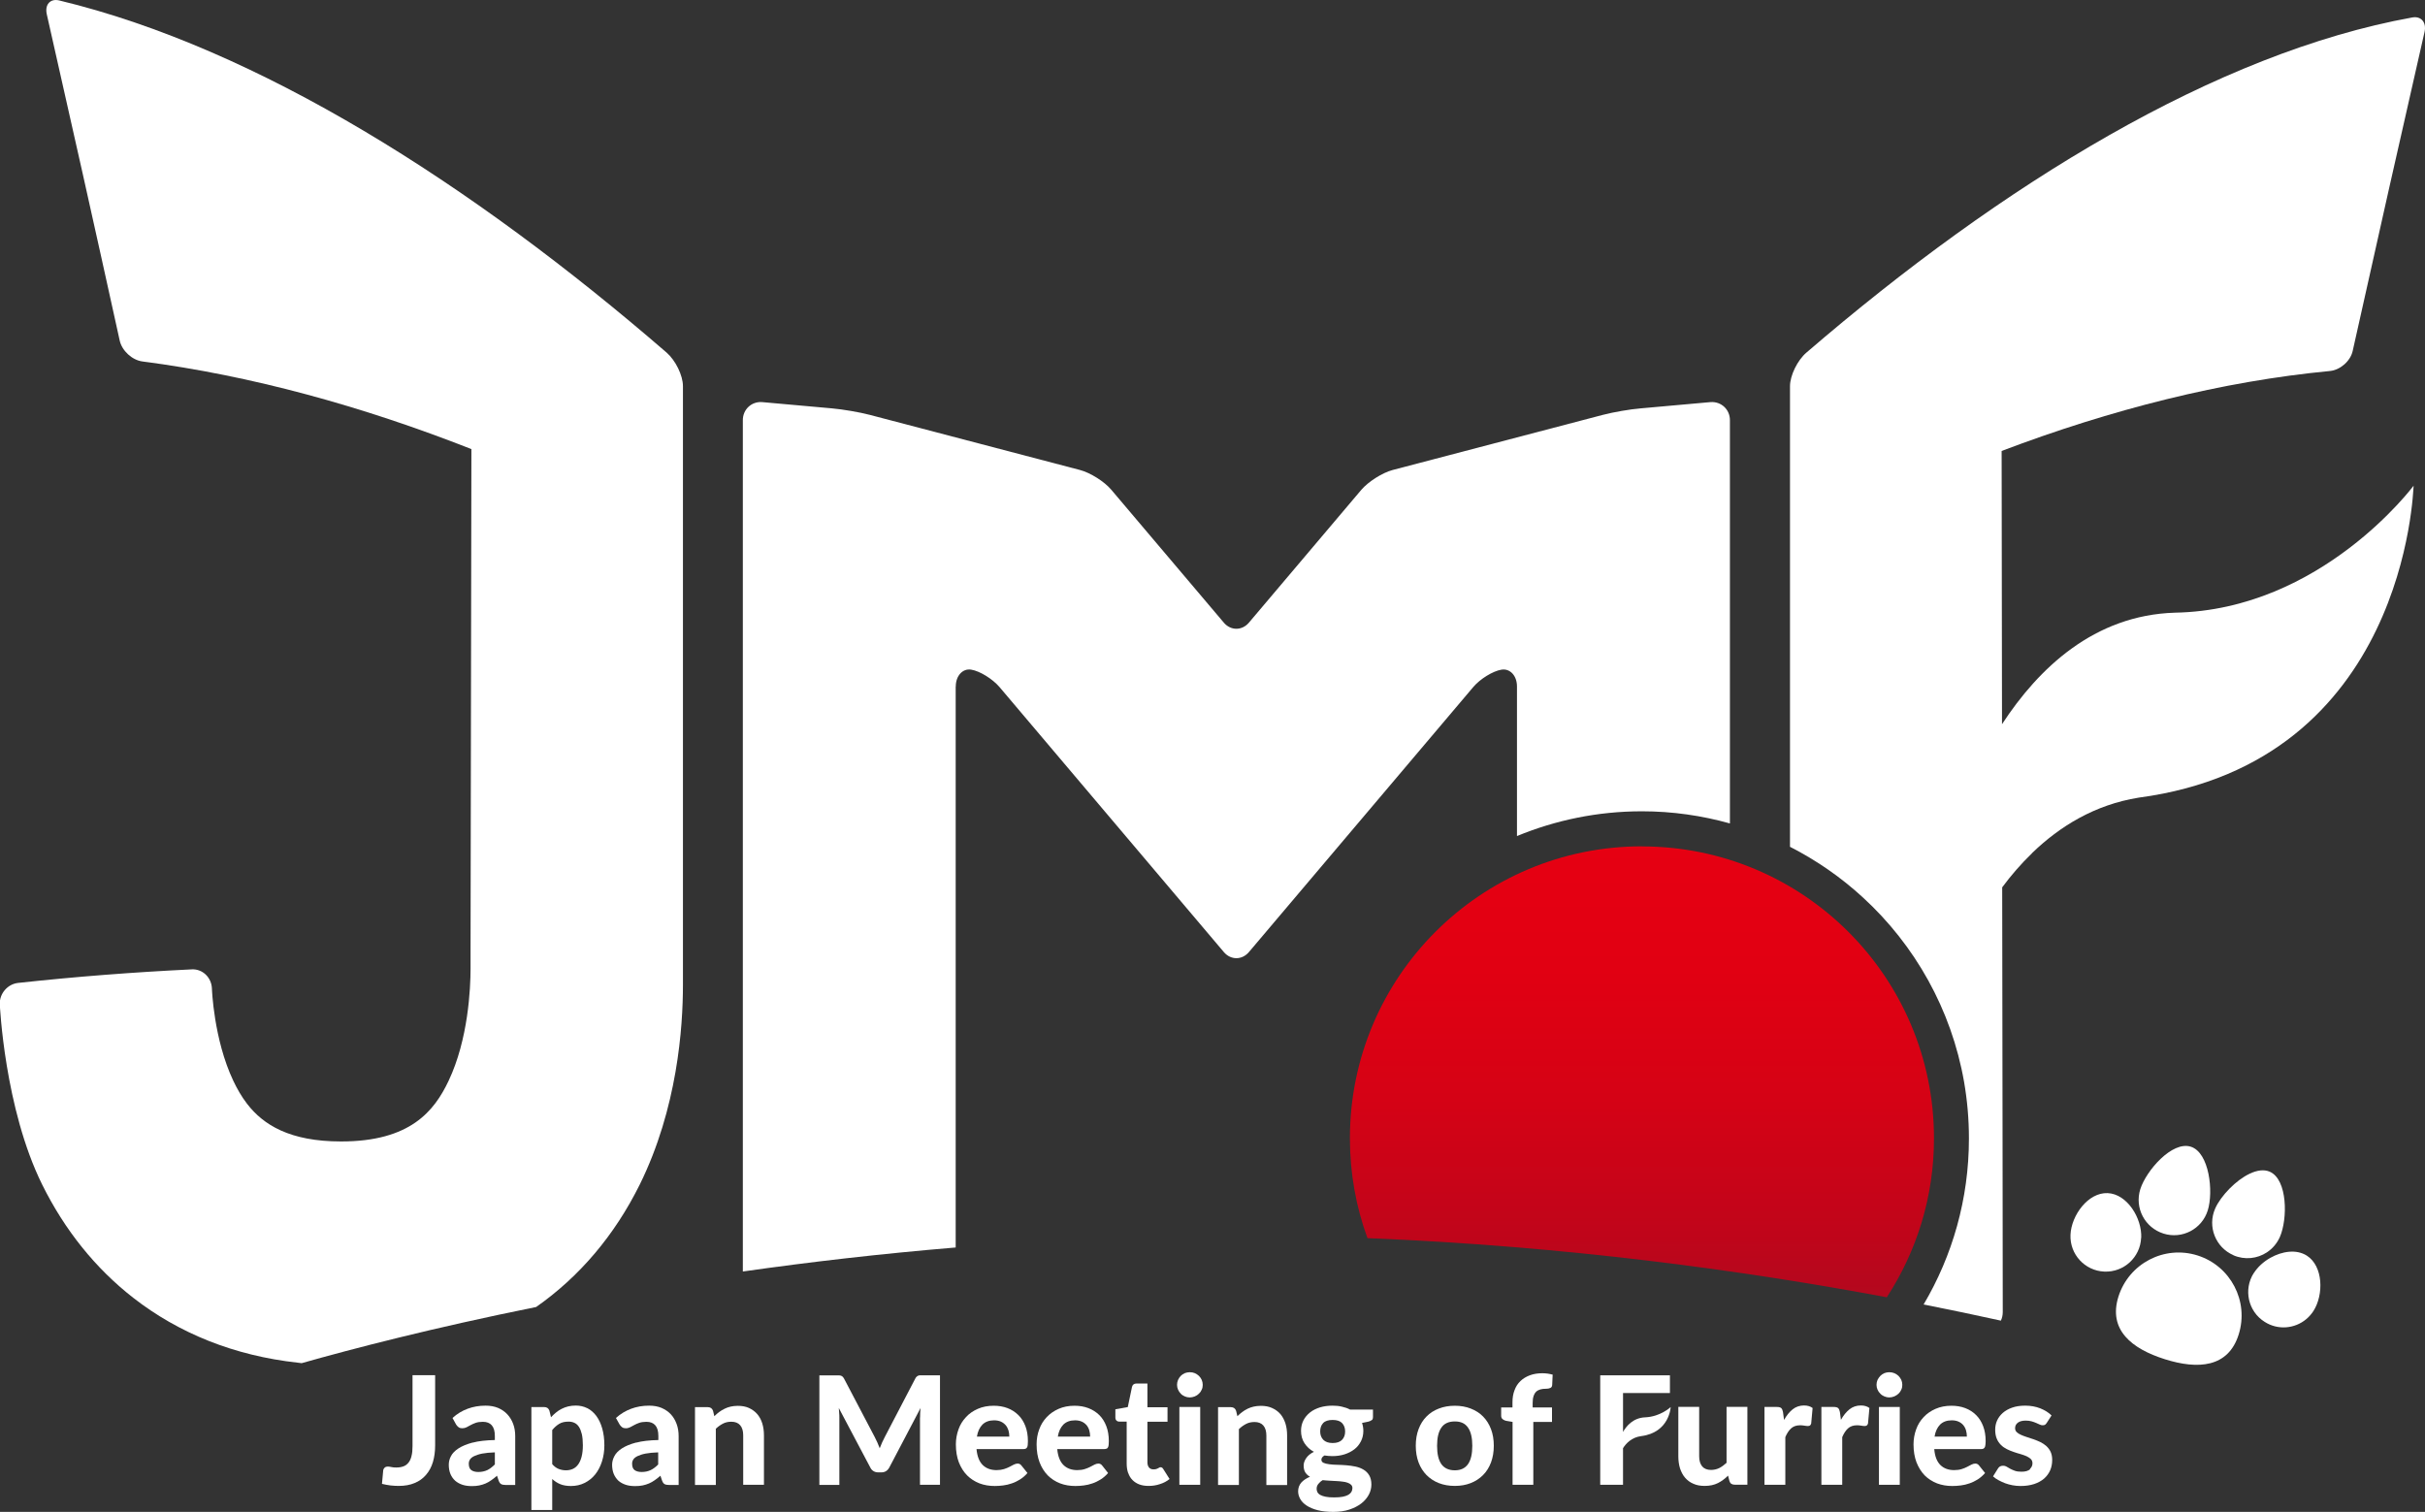 <?xml version="1.0" encoding="UTF-8"?>
<svg id="_レイヤー_2" data-name="レイヤー 2" xmlns="http://www.w3.org/2000/svg" xmlns:xlink="http://www.w3.org/1999/xlink" viewBox="0 0 259.53 161.83">
  <rect x="0" y="0" width="259.53" height="161.83" fill="#333333" stroke="none"/>
  <defs>
    <style>
      .cls-1 {
        fill: url(#linear-gradient);
      }

      .cls-2 {
        fill: #fff;
      }
    </style>
    <linearGradient id="linear-gradient" x1="175.72" y1="138.86" x2="175.72" y2="90.59" gradientUnits="userSpaceOnUse">
      <stop offset="0" stop-color="#b3081e"/>
      <stop offset=".14" stop-color="#c0051a"/>
      <stop offset=".44" stop-color="#d50215"/>
      <stop offset=".73" stop-color="#e10012"/>
      <stop offset="1" stop-color="#e60012"/>
    </linearGradient>
  </defs>
  <g id="_レイヤー_1-2" data-name="レイヤー 1">
    <g>
      <path class="cls-1" d="M175.72,90.59c-17.26,0-31.25,13.99-31.25,31.25,0,3.76.66,7.35,1.88,10.69,21.28.85,40.37,3.48,55.58,6.33,3.19-4.9,5.05-10.73,5.05-17.01,0-17.26-13.99-31.25-31.25-31.25Z"/>
      <path class="cls-2" d="M217.49,91.3c2.95-2.85,6.69-5.16,11.39-5.92,28.64-3.81,29.38-32.94,29.43-33.39.02-.04-9.84,13.3-25.53,13.59-8.66.26-14.62,5.96-18.52,11.94-.01-9.75-.03-19.5-.04-29.25h0c11.71-4.44,23.6-7.46,35.15-8.56,1.09-.11,2.18-1.06,2.42-2.14,2.6-11.71,5.18-23.12,7.69-34.15.23-1.01-.36-1.73-1.32-1.55-20.92,3.78-43.88,17.83-64.83,35.87-.97.83-1.76,2.46-1.76,3.6v49.3c2.84,1.45,5.46,3.27,7.79,5.41,5.57,5.1,9.48,11.99,10.84,19.75.34,1.97.52,3.99.52,6.06,0,6.49-1.77,12.56-4.85,17.77,2.93.58,5.69,1.16,8.27,1.73.13-.28.2-.59.2-.91,0-5.88-.02-11.77-.02-17.65-.01-9.27-.02-18.55-.04-27.82.94-1.27,2.01-2.51,3.2-3.66Z"/>
      <path class="cls-2" d="M102.29,73.47c0-1.14.75-1.95,1.66-1.79.92.15,2.27.99,3.01,1.85l24.02,28.38c.74.87,1.94.87,2.68,0l24.02-28.38c.74-.87,2.09-1.7,3.01-1.85.92-.15,1.66.65,1.66,1.79v16.02c4.12-1.7,8.63-2.65,13.37-2.65,3.26,0,6.42.46,9.42,1.3v-43.17c0-1.14-.93-2.01-2.07-1.93l-7.47.67c-1.14.09-2.97.41-4.07.7l-22.49,5.9c-1.1.29-2.6,1.25-3.34,2.11l-12.04,14.23c-.74.87-1.94.87-2.68,0l-12.05-14.23c-.73-.87-2.24-1.82-3.34-2.11l-22.49-5.9c-1.1-.29-2.93-.6-4.07-.7l-7.47-.67c-1.14-.08-2.06.79-2.06,1.93v91.13c7.1-1.01,14.73-1.9,22.78-2.57v-60.05Z"/>
      <path class="cls-2" d="M32.29,145.91c5.36-1.52,13.99-3.77,25.09-6.01,4.64-3.25,8.4-7.68,11.09-13.11,4.03-8.17,4.62-16.83,4.62-21.36V41.33c0-1.14-.79-2.76-1.76-3.6C50.38,19.61,27.59,5.16,6.35.05c-.98-.24-1.58.45-1.34,1.49,2.57,11.33,5.18,22.99,7.8,34.91.24,1.1,1.34,2.1,2.43,2.24,11.63,1.51,23.51,4.78,35.21,9.38-.01,9.8-.03,19.6-.05,29.4-.01,8.01-.02,16.01-.04,24.02,0,.72,0,1.44,0,2.16,0,2.14-.24,7.59-2.35,12.04-1.53,3.23-4.1,6.5-11.52,6.49-5.48,0-8.31-1.78-10.04-4.02-.61-.79-1.08-1.63-1.48-2.47-2.11-4.45-2.29-9.87-2.29-9.87-.04-1.19-1-2.12-2.15-2.06-6.23.3-12.43.78-18.59,1.45-1.13.12-2.01,1.15-1.96,2.28,0,.02.49,11.13,4.53,19.3,2.42,4.89,5.71,8.97,9.73,12.11,4.88,3.81,10.85,6.22,17.63,6.96.13.02.27.04.4.05Z"/>
      <path class="cls-2" d="M235.18,134.38c-3.55-1.12-7.34.86-8.46,4.41-1.11,3.55,1.41,5.58,4.97,6.7,3.55,1.12,6.79.9,7.9-2.65,1.12-3.55-.86-7.34-4.41-8.46Z"/>
      <path class="cls-2" d="M231.54,132.04c1.99.63,4.12-.48,4.74-2.48.63-2,.17-6.2-1.82-6.82-1.99-.63-4.77,2.56-5.4,4.55-.63,2,.48,4.12,2.48,4.75Z"/>
      <path class="cls-2" d="M229.16,132.49c.09-2.09-1.5-4.69-3.59-4.78-2.09-.09-3.89,2.37-3.98,4.46-.09,2.09,1.53,3.85,3.62,3.94,2.09.09,3.85-1.53,3.94-3.62Z"/>
      <path class="cls-2" d="M239.02,134.36c1.22.53,2.56.37,3.59-.31.59-.39,1.08-.95,1.39-1.65.84-1.92.83-6.14-1.08-6.98-1.25-.55-3.01.49-4.31,1.81-.69.7-1.25,1.47-1.54,2.14-.84,1.92.04,4.15,1.95,4.98Z"/>
      <path class="cls-2" d="M241.2,136.27c-1.12,1.76-.6,4.11,1.17,5.22,1.42.91,3.22.74,4.45-.29.29-.24.55-.54.77-.87,1.12-1.76,1.05-4.81-.71-5.93-1.12-.71-2.65-.47-3.91.24-.72.41-1.35.98-1.76,1.63Z"/>
      <path class="cls-2" d="M128.72,148.23c0-.19-.04-.37-.11-.53-.07-.16-.18-.31-.3-.43-.13-.12-.28-.22-.44-.29-.17-.07-.35-.1-.55-.1-.18,0-.35.04-.52.1-.16.07-.31.17-.43.29-.12.13-.22.27-.29.43-.07.16-.11.34-.11.53s.04.36.11.52c.07.16.17.31.29.43.12.13.27.22.43.29.16.07.34.11.52.11.19,0,.38-.04.55-.11.17-.07.32-.17.44-.29.13-.12.23-.26.3-.43.08-.16.11-.34.11-.52Z"/>
      <path class="cls-2" d="M203.59,148.23c0-.19-.04-.37-.11-.53-.08-.16-.18-.31-.3-.43-.13-.12-.28-.22-.45-.29-.17-.07-.35-.1-.54-.1s-.36.04-.52.1c-.16.07-.31.17-.43.29-.12.13-.22.27-.3.43-.07.16-.11.34-.11.53s.04.36.11.52c.07.16.17.31.3.43.12.13.27.22.43.29.17.07.34.11.52.11s.37-.04.54-.11c.17-.07.32-.17.45-.29.13-.12.23-.26.3-.43.08-.16.11-.34.11-.52Z"/>
      <path class="cls-2" d="M44.04,155.86c-.07.29-.18.53-.33.71-.15.18-.33.32-.54.39-.22.08-.47.12-.76.12-.21,0-.38-.01-.53-.05-.14-.03-.26-.05-.35-.05-.16,0-.29.04-.37.12-.08.08-.14.18-.15.31l-.13,1.42c.32.08.62.13.91.17.29.03.58.05.88.05.65,0,1.22-.1,1.71-.31.49-.2.9-.5,1.22-.88.33-.38.57-.83.73-1.36.16-.53.24-1.13.24-1.78v-7.52h-2.42v7.58c0,.42-.03.78-.11,1.07Z"/>
      <path class="cls-2" d="M50.58,154.41c-.63.17-1.14.38-1.52.63-.38.25-.65.53-.8.83-.16.3-.23.61-.23.92,0,.37.06.7.18.99.12.28.29.52.51.72.22.19.48.33.78.43.3.1.64.14,1,.14.29,0,.56-.02.79-.07.24-.05.47-.12.68-.21.21-.09.42-.21.61-.35.2-.14.4-.29.61-.48l.18.53c.07.19.16.31.27.37.11.06.27.09.48.09h1.02v-5.23c0-.47-.07-.91-.22-1.31-.15-.4-.36-.74-.63-1.03-.27-.29-.6-.51-.99-.68-.39-.16-.83-.24-1.33-.24-.69,0-1.33.11-1.92.33-.59.22-1.13.54-1.62.99l.39.71c.07.11.16.2.26.28.11.08.24.11.39.11.18,0,.34-.04.47-.11.14-.07.28-.15.43-.23.15-.09.33-.16.54-.24.2-.07.46-.11.77-.11.42,0,.73.12.95.37.22.25.33.63.33,1.15v.43c-.95.02-1.75.11-2.38.28ZM52.96,156.75c-.27.27-.54.48-.81.61-.28.13-.6.2-.96.2-.32,0-.57-.07-.75-.2-.18-.13-.27-.36-.27-.69,0-.16.04-.31.13-.45.09-.14.24-.26.45-.36.21-.1.5-.2.86-.27.36-.07.81-.11,1.35-.13v1.29Z"/>
      <path class="cls-2" d="M62.85,150.73c-.38-.19-.79-.28-1.23-.28-.29,0-.56.03-.81.09-.25.06-.48.15-.7.26-.22.11-.42.24-.61.4-.19.16-.37.32-.53.5l-.17-.7c-.09-.26-.28-.39-.56-.39h-1.37v11.02h2.23v-3.32c.25.23.53.42.85.55.31.13.7.2,1.15.2.54,0,1.03-.11,1.47-.33.44-.22.82-.52,1.13-.91.31-.39.55-.85.72-1.38.17-.53.26-1.11.26-1.73,0-.68-.08-1.28-.23-1.81-.15-.53-.36-.97-.63-1.34-.27-.36-.59-.64-.96-.83ZM62.25,155.91c-.09.34-.21.62-.37.84-.16.22-.35.38-.57.48-.22.1-.47.15-.74.15s-.54-.05-.79-.15c-.25-.1-.47-.27-.68-.51v-3.65c.24-.29.49-.51.76-.67.27-.16.59-.23.99-.23.23,0,.44.04.63.13.19.09.35.23.48.43.13.2.23.46.31.78.07.32.11.72.11,1.18s-.04.87-.13,1.21Z"/>
      <path class="cls-2" d="M68.07,154.41c-.63.17-1.14.38-1.52.63s-.65.53-.8.83c-.16.3-.24.61-.24.92,0,.37.06.7.18.99.12.28.29.52.5.72.22.19.48.33.78.43.3.1.64.14,1,.14.29,0,.56-.02.8-.07.24-.05.47-.12.68-.21.22-.09.42-.21.62-.35.2-.14.4-.29.61-.48l.18.53c.07.19.16.31.27.37.11.06.27.09.48.09h1.02v-5.23c0-.47-.07-.91-.22-1.31-.15-.4-.35-.74-.62-1.03-.27-.29-.61-.51-.99-.68-.39-.16-.83-.24-1.33-.24-.69,0-1.33.11-1.92.33-.59.22-1.13.54-1.63.99l.4.71c.07.11.16.2.26.28.11.08.23.11.39.11.18,0,.33-.04.47-.11.13-.07.28-.15.43-.23.15-.09.33-.16.54-.24.2-.07.46-.11.77-.11.42,0,.73.12.95.37.22.25.33.63.33,1.15v.43c-.95.02-1.74.11-2.38.28ZM70.45,156.75c-.27.27-.54.48-.82.61s-.59.2-.96.2c-.32,0-.57-.07-.75-.2-.18-.13-.27-.36-.27-.69,0-.16.04-.31.13-.45.09-.14.24-.26.45-.36.21-.1.5-.2.86-.27.36-.07.81-.11,1.35-.13v1.29Z"/>
      <path class="cls-2" d="M76.6,152.94c.25-.24.51-.42.78-.56.27-.14.57-.2.89-.2.42,0,.74.13.95.38.22.26.32.62.32,1.08v5.29h2.22v-5.29c0-.46-.06-.89-.18-1.28-.12-.39-.3-.72-.54-1-.24-.28-.54-.49-.88-.65-.35-.16-.75-.23-1.2-.23-.28,0-.53.03-.76.08-.23.05-.45.13-.65.23-.2.1-.4.21-.58.35-.18.13-.35.28-.52.45l-.14-.58c-.09-.26-.28-.39-.56-.39h-1.37v8.33h2.23v-5.98Z"/>
      <path class="cls-2" d="M98.46,151.73v7.2h2.14v-11.72h-1.84c-.11,0-.2,0-.28,0-.08,0-.15.02-.21.04-.06.03-.12.06-.17.11-.05.05-.11.12-.15.21l-3.25,6.23c-.1.19-.2.39-.29.59-.09.2-.18.42-.26.63-.08-.21-.16-.41-.25-.61-.09-.2-.18-.39-.28-.58l-3.28-6.25c-.05-.09-.1-.16-.15-.21-.05-.05-.11-.09-.17-.11-.06-.02-.13-.04-.21-.04-.08,0-.17,0-.27,0h-1.85v11.72h2.14v-7.2c0-.15,0-.32-.02-.49-.01-.17-.03-.35-.04-.54l3.37,6.37c.08.17.2.3.35.39.15.09.31.13.5.13h.34c.38,0,.66-.18.85-.53l3.34-6.36c-.02.18-.03.36-.04.53,0,.17-.01.33-.01.48Z"/>
      <path class="cls-2" d="M109.76,155.07c.06-.02.11-.07.15-.13.04-.06.07-.15.08-.26s.02-.25.02-.42c0-.6-.09-1.14-.27-1.61-.18-.47-.43-.87-.76-1.19-.33-.32-.71-.57-1.16-.74-.45-.17-.94-.25-1.47-.25-.63,0-1.2.11-1.7.33-.5.22-.93.51-1.27.89-.35.37-.62.8-.8,1.31-.18.5-.28,1.04-.28,1.6,0,.73.11,1.38.32,1.93.22.55.51,1.02.89,1.4.37.37.81.65,1.32.85.5.19,1.05.28,1.63.28.29,0,.59-.02.9-.06.31-.04.62-.11.93-.22.31-.1.6-.25.89-.43.29-.18.55-.41.78-.68l-.65-.81c-.1-.13-.23-.2-.4-.2-.13,0-.27.04-.41.11-.14.07-.29.15-.46.24-.17.09-.37.17-.59.24-.23.07-.49.11-.8.11-.61,0-1.1-.18-1.47-.54-.37-.36-.6-.93-.67-1.71h5c.1,0,.18-.01.25-.04ZM104.55,153.78c.09-.56.29-.98.59-1.29.3-.3.72-.46,1.25-.46.28,0,.53.05.73.14.2.09.37.22.51.38s.23.35.3.56c.06.21.09.43.09.66h-3.47Z"/>
      <path class="cls-2" d="M118.42,155.07c.06-.02.12-.07.15-.13.04-.06.06-.15.08-.26.01-.11.02-.25.02-.42,0-.6-.09-1.14-.27-1.61-.18-.47-.43-.87-.76-1.19-.33-.32-.72-.57-1.17-.74-.45-.17-.94-.25-1.47-.25-.63,0-1.2.11-1.7.33-.5.22-.92.51-1.28.89-.35.37-.62.8-.8,1.31-.19.5-.28,1.04-.28,1.6,0,.73.11,1.38.32,1.93.21.55.51,1.02.88,1.4.37.37.81.65,1.32.85.5.19,1.05.28,1.63.28.29,0,.59-.02.9-.06.31-.04.62-.11.93-.22.3-.1.6-.25.89-.43.28-.18.55-.41.78-.68l-.64-.81c-.1-.13-.23-.2-.4-.2-.14,0-.27.04-.41.11-.14.07-.29.15-.46.24-.17.09-.37.17-.59.24-.22.07-.49.11-.8.11-.61,0-1.1-.18-1.47-.54-.37-.36-.6-.93-.67-1.71h5c.1,0,.18-.01.25-.04ZM113.21,153.78c.09-.56.29-.98.59-1.29.3-.3.72-.46,1.25-.46.28,0,.53.05.73.14.2.09.37.22.51.38.13.16.23.35.29.56.06.21.09.43.09.66h-3.47Z"/>
      <path class="cls-2" d="M120.75,157.68c.1.29.25.54.45.74.2.2.44.36.73.47.29.11.63.16,1,.16.42,0,.82-.06,1.2-.19.39-.12.74-.3,1.04-.55l-.67-1.06c-.04-.07-.08-.12-.13-.15-.04-.03-.1-.05-.16-.05-.05,0-.1.01-.14.04-.04.02-.09.05-.15.08-.06.03-.12.06-.2.08-.08.02-.17.03-.28.03-.2,0-.36-.07-.47-.2-.11-.13-.17-.32-.17-.55v-4.35h2.15v-1.55h-2.15v-2.54h-1.16c-.27,0-.43.12-.49.36l-.45,2.16-1.33.24v.87c0,.15.04.27.13.34.08.08.18.11.3.11h.78v4.49c0,.36.05.7.15.99Z"/>
      <rect class="cls-2" x="126.22" y="150.6" width="2.23" height="8.33"/>
      <path class="cls-2" d="M137.75,158.93v-5.29c0-.46-.06-.89-.18-1.28-.13-.39-.3-.72-.54-1-.24-.28-.54-.49-.89-.65-.35-.16-.75-.23-1.2-.23-.28,0-.53.03-.76.08-.23.05-.46.13-.66.23-.2.1-.39.21-.57.35-.18.13-.35.28-.52.45l-.14-.58c-.09-.26-.28-.39-.56-.39h-1.37v8.33h2.23v-5.98c.25-.24.51-.42.78-.56.27-.14.57-.2.89-.2.42,0,.74.13.95.38.22.26.32.62.32,1.08v5.29h2.22Z"/>
      <path class="cls-2" d="M146.83,152c.08-.08.11-.18.11-.31v-.81h-2.45c-.26-.14-.55-.24-.87-.31-.32-.08-.65-.11-1.01-.11-.48,0-.92.06-1.33.18-.41.13-.77.3-1.07.54-.3.24-.54.52-.71.85-.17.33-.26.71-.26,1.12,0,.51.12.95.37,1.33.25.38.58.69,1.01.92-.37.18-.65.41-.83.68-.18.27-.27.53-.27.78,0,.31.06.56.18.75.13.19.29.35.5.46-.39.16-.7.37-.93.62-.22.26-.34.57-.34.94,0,.29.08.56.23.83.15.26.38.5.69.7.31.2.7.37,1.17.49.47.12,1.03.18,1.67.18s1.22-.08,1.73-.25c.51-.17.93-.39,1.28-.66.35-.27.61-.59.8-.94.18-.35.27-.71.27-1.08,0-.4-.08-.72-.23-.98-.15-.25-.35-.46-.61-.61-.25-.15-.53-.26-.86-.33-.32-.07-.65-.11-.98-.14-.33-.03-.65-.04-.98-.05-.32,0-.61-.03-.85-.06-.25-.03-.45-.08-.61-.15-.15-.07-.23-.18-.23-.34,0-.17.11-.32.33-.45.13.02.27.04.41.05.14,0,.28.02.43.02.47,0,.9-.06,1.31-.19.4-.13.75-.31,1.05-.54.3-.23.53-.52.7-.85.17-.33.26-.71.26-1.12,0-.3-.05-.58-.14-.85l.68-.14c.16-.04.28-.1.36-.17ZM141.52,158.43c.24.03.49.04.75.06.26.01.5.02.74.04.24.01.46.03.67.06.21.02.39.06.55.12.15.05.28.13.37.22.09.09.14.21.14.35s-.04.28-.1.4c-.07.12-.18.23-.33.32-.16.09-.36.16-.61.21-.25.05-.56.07-.93.07s-.65-.02-.89-.07c-.24-.05-.43-.11-.57-.19-.15-.08-.25-.18-.31-.29s-.09-.24-.09-.37c0-.2.06-.37.18-.52.12-.15.27-.29.46-.4ZM143.64,154.11c-.22.23-.56.35-1.01.35s-.79-.12-1.01-.35c-.22-.23-.33-.53-.33-.89,0-.38.11-.68.32-.9.21-.22.55-.33,1.01-.33s.8.11,1.01.33.33.52.33.9-.11.67-.33.9Z"/>
      <path class="cls-2" d="M157.4,150.77c-.51-.2-1.08-.3-1.7-.3s-1.2.1-1.71.3c-.52.2-.96.48-1.32.85-.37.37-.65.82-.85,1.35-.2.53-.3,1.12-.3,1.78s.1,1.26.3,1.79c.2.53.49.98.85,1.35.37.37.81.66,1.32.86.51.2,1.08.3,1.71.3s1.19-.1,1.7-.3c.51-.2.95-.49,1.32-.86.37-.37.65-.82.85-1.35.2-.53.3-1.13.3-1.79s-.1-1.26-.3-1.78c-.2-.53-.48-.97-.85-1.35-.37-.37-.8-.65-1.32-.85ZM157.11,156.72c-.31.44-.78.66-1.41.66s-1.13-.22-1.44-.66c-.31-.44-.46-1.09-.46-1.96s.15-1.51.46-1.95c.3-.44.78-.66,1.44-.66s1.11.22,1.41.66c.31.44.46,1.09.46,1.95s-.15,1.52-.46,1.96Z"/>
      <path class="cls-2" d="M164.12,149.44c.07-.2.16-.35.28-.47.13-.12.28-.2.46-.25.18-.05.38-.07.61-.07.16,0,.31-.02.44-.08.13-.05.2-.16.21-.33l.05-1.1c-.18-.05-.36-.08-.53-.11-.18-.02-.36-.04-.56-.04-.5,0-.95.07-1.35.22-.4.15-.73.35-1.01.62-.28.26-.49.59-.63.98-.15.38-.22.81-.22,1.29v.55h-1.21v.89c0,.16.05.28.16.37.1.08.24.15.41.18l.65.11v6.73h2.22v-6.73h2v-1.55h-2.07v-.48c0-.29.03-.54.1-.73Z"/>
      <path class="cls-2" d="M179.62,150.6v5.29c0,.46.06.89.18,1.28.13.39.3.72.54,1,.24.28.53.5.89.65.35.16.75.23,1.21.23.54,0,1.01-.1,1.41-.3.4-.2.76-.47,1.09-.8l.15.58c.08.26.26.39.55.39h1.37v-8.33h-2.23v5.99c-.25.23-.51.42-.78.56-.27.13-.57.2-.88.2-.42,0-.74-.13-.95-.38-.21-.26-.32-.61-.32-1.08v-5.29h-2.23Z"/>
      <path class="cls-2" d="M190.93,151.97l-.11-.83c-.04-.2-.1-.34-.19-.42-.09-.08-.24-.12-.47-.12h-1.32v8.33h2.23v-5.1c.17-.4.37-.71.61-.93.24-.22.56-.34.97-.34.14,0,.29.01.46.04.16.03.29.04.37.04.1,0,.18-.02.23-.06.06-.04.1-.11.13-.22l.15-1.65c-.24-.18-.55-.27-.92-.27-.46,0-.87.14-1.21.41-.35.28-.65.65-.92,1.13Z"/>
      <path class="cls-2" d="M197.02,151.97l-.11-.83c-.04-.2-.1-.34-.19-.42-.09-.08-.24-.12-.47-.12h-1.32v8.33h2.23v-5.1c.17-.4.37-.71.61-.93.24-.22.56-.34.97-.34.14,0,.29.01.45.04.16.03.29.04.37.04.09,0,.17-.02.23-.06.06-.04.1-.11.13-.22l.15-1.65c-.24-.18-.54-.27-.92-.27-.46,0-.87.14-1.21.41-.35.28-.65.65-.92,1.13Z"/>
      <rect class="cls-2" x="201.09" y="150.6" width="2.23" height="8.33"/>
      <path class="cls-2" d="M212.25,155.07c.06-.02.11-.07.15-.13.04-.06.07-.15.08-.26s.03-.25.03-.42c0-.6-.09-1.14-.27-1.61-.18-.47-.43-.87-.76-1.19-.32-.32-.71-.57-1.16-.74-.45-.17-.94-.25-1.47-.25-.63,0-1.2.11-1.7.33-.5.22-.93.51-1.28.89-.35.37-.62.8-.8,1.31-.18.5-.28,1.04-.28,1.6,0,.73.11,1.38.32,1.93.22.55.51,1.02.88,1.4.37.37.82.65,1.32.85.51.19,1.05.28,1.63.28.29,0,.59-.02.91-.06.31-.04.62-.11.93-.22.3-.1.6-.25.89-.43.28-.18.54-.41.78-.68l-.65-.81c-.1-.13-.23-.2-.4-.2-.13,0-.27.04-.41.11-.14.07-.29.15-.46.24-.17.09-.36.17-.59.24-.22.07-.49.11-.8.11-.61,0-1.1-.18-1.47-.54-.37-.36-.6-.93-.66-1.71h5c.1,0,.18-.01.25-.04ZM207.04,153.78c.09-.56.29-.98.59-1.29.3-.3.72-.46,1.25-.46.28,0,.53.05.73.14.2.09.38.22.51.38.13.16.23.35.29.56.06.21.09.43.09.66h-3.47Z"/>
      <path class="cls-2" d="M217.28,157.26c-.1.08-.22.15-.38.2-.16.05-.34.07-.56.07-.28,0-.52-.03-.71-.1-.19-.07-.35-.14-.5-.22-.14-.08-.27-.15-.38-.22-.11-.07-.23-.1-.37-.1s-.25.03-.34.08c-.09.05-.16.13-.22.23l-.52.83c.16.15.35.28.57.4.22.12.46.23.71.33.25.09.52.17.8.22.28.05.56.08.85.08.56,0,1.04-.07,1.47-.21.42-.14.78-.34,1.06-.58.28-.25.5-.54.65-.88.15-.34.22-.72.22-1.12,0-.34-.06-.63-.17-.87-.11-.24-.27-.44-.45-.61-.19-.17-.4-.31-.64-.43-.23-.11-.48-.21-.73-.3-.25-.09-.49-.17-.73-.24-.23-.08-.45-.15-.63-.24-.19-.08-.34-.18-.45-.29-.11-.11-.17-.25-.17-.42,0-.24.1-.44.3-.59.2-.15.48-.22.84-.22.24,0,.45.03.63.08.18.05.34.11.48.17.14.06.27.12.38.17.11.06.22.08.33.08s.19-.02.25-.06c.06-.04.12-.11.18-.2l.51-.79c-.31-.31-.71-.56-1.2-.76-.49-.19-1.02-.29-1.62-.29-.53,0-.99.07-1.39.21-.4.14-.74.33-1.01.57-.27.24-.47.51-.61.82-.14.31-.2.64-.2.98,0,.38.06.7.17.96.11.27.27.49.45.67.18.18.4.33.64.45.24.12.49.22.73.3.25.09.5.16.74.23.24.07.46.15.64.23.18.09.34.19.45.3.11.12.17.27.17.45,0,.11-.02.22-.07.33-.05.11-.12.2-.21.28Z"/>
      <path class="cls-2" d="M173.7,149.11h5.02v-1.9h-7.46v11.72h2.44v-3.92c.31-.49.91-1.16,1.95-1.29,3.04-.39,3.15-3.11,3.15-3.11,0,0-1.08,1.03-2.73,1.1-1.3.05-2.02.95-2.37,1.56v-4.16Z"/>
    </g>
  </g>
</svg>